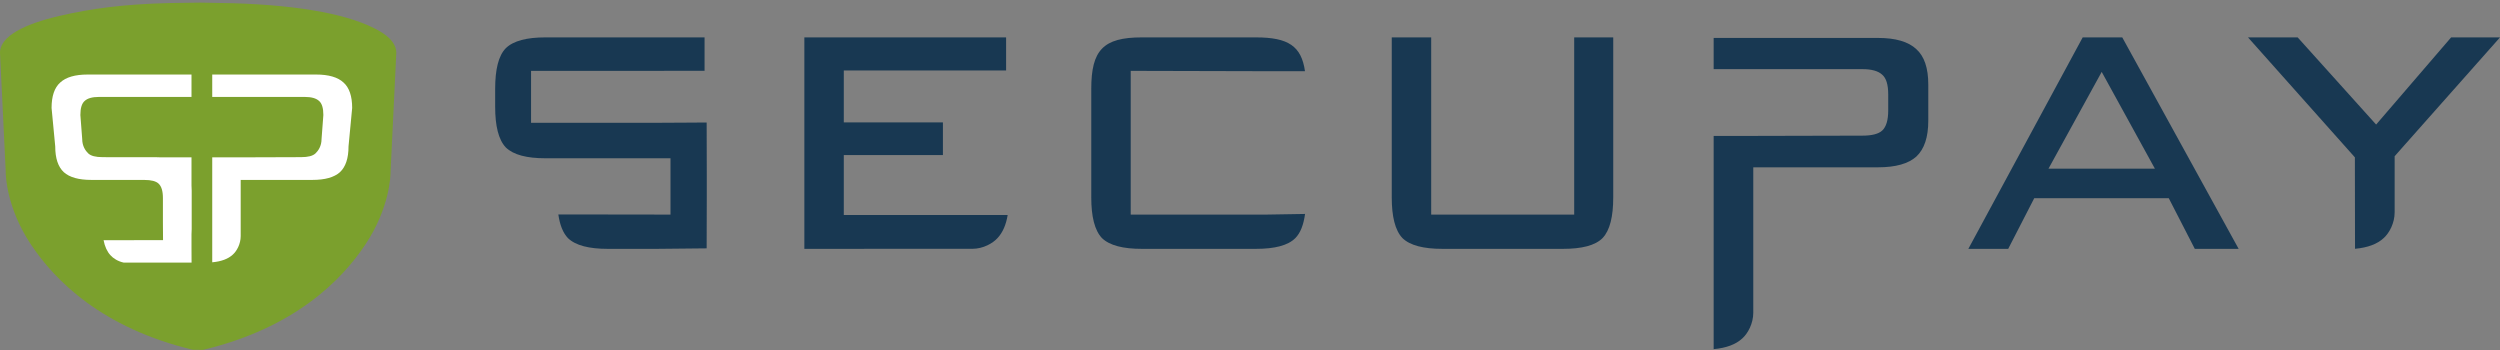 <svg width="500" height="70" viewBox="0 0 500 70" fill="none" xmlns="http://www.w3.org/2000/svg">
<rect x="0" y="0" width="500" height="70" fill="#808080" stroke="none"/>
<g clip-path="url(#clip0_1410_4771)">
<path d="M79.261 10.569C79.264 8.871 77.978 7.415 75.926 6.228C70.396 3.027 60.662 1.085 46.627 0.644C46.078 0.638 40.114 0.523 40.114 0.523C39.699 0.52 34.616 0.6 34.011 0.605C24.648 0.83 18.149 1.724 11.84 3.192C8.282 4.026 5.389 5.024 3.327 6.228C1.284 7.415 -0.005 8.871 1.70722e-05 10.542L1.14 34.169C1.14 34.202 1.137 34.226 1.137 34.262C1.14 35.123 1.305 41.546 6.168 48.869C10.974 56.117 20.41 65.609 38.599 69.965L40.627 69.968C58.852 65.609 68.29 56.117 73.096 48.869C77.959 41.546 78.121 35.123 78.121 34.262V34.18H78.284L78.121 34.169L79.261 10.569Z" fill="#7BA02D"/>
<path d="M60.963 19.387L48.453 19.385H42.447V14.906H63.215C65.733 14.906 67.562 15.441 68.71 16.51C69.858 17.536 70.433 19.231 70.433 21.595L69.704 29.291C69.704 31.655 69.131 33.372 67.983 34.441C66.832 35.467 65.003 35.983 62.485 35.983H48.138V47.227C48.138 48.766 47.378 50.192 46.569 50.913C45.644 51.78 44.268 52.296 42.447 52.46V31.469H48.453L60.236 31.43C61.603 31.43 62.55 31.186 63.082 30.695C63.655 30.16 64.309 29.201 64.309 27.818L64.672 23.002C64.672 21.617 64.387 20.682 63.812 20.189C63.237 19.656 62.287 19.387 60.963 19.387Z" fill="white"/>
<path d="M19.782 19.387C18.455 19.387 17.508 19.656 16.935 20.188C16.363 20.682 16.075 21.617 16.075 23.002L16.442 27.818C16.442 29.201 17.093 30.16 17.665 30.695C18.195 31.186 19.144 31.43 20.512 31.43L22.023 31.438H31.125C31.481 31.438 31.82 31.447 32.143 31.469H38.3V37.08C38.327 37.414 38.338 37.766 38.338 38.127V45.823C38.338 46.185 38.327 46.533 38.3 46.871V49.432C38.3 49.432 38.314 50.428 38.314 52.52L24.718 52.515C23.603 52.274 22.637 51.668 22.083 51.037C21.416 50.31 20.962 49.306 20.713 48.034H26.653L27.174 48.031H32.607C32.607 47.23 32.583 45.801 32.583 44.416V39.6C32.583 38.215 32.292 37.258 31.717 36.726C31.19 36.23 30.243 35.988 28.876 35.988L26.211 35.983H18.26C15.741 35.983 13.912 35.467 12.767 34.441C11.617 33.372 11.047 31.655 11.047 29.291L10.314 21.595C10.314 19.231 10.889 17.536 12.037 16.511C13.185 15.441 15.014 14.906 17.532 14.906H38.3V19.385H32.292L19.782 19.387Z" fill="white"/>
<path d="M372.485 13.828L351.087 13.825H342.732V7.588H375.616C379.117 7.588 381.665 8.334 383.261 9.824C384.859 11.252 385.657 13.611 385.657 16.899V24.151C385.657 27.442 384.859 29.831 383.261 31.32C381.665 32.746 379.117 33.462 375.616 33.462H350.656V62.544C350.656 64.683 349.592 66.671 348.469 67.675C347.18 68.879 345.267 69.595 342.732 69.828V27.181H351.087L372.485 27.129C374.387 27.129 375.709 26.789 376.447 26.103C377.242 25.36 377.643 24.027 377.643 22.102V18.857C377.643 16.929 377.242 15.627 376.447 14.944C375.646 14.2 374.327 13.828 372.485 13.828Z" fill="#183852"/>
<path d="M286.238 7.477H278.35V39.48C278.35 43.279 279.012 46.065 280.485 47.615C282.016 49.104 284.746 49.77 288.455 49.77H312.621C316.33 49.77 319.036 49.109 320.518 47.612C321.991 46.06 322.648 43.279 322.648 39.48V7.477H314.838V42.917H286.238V7.477Z" fill="#183852"/>
<path d="M113.581 47.616C115.114 49.102 117.842 49.771 121.551 49.771H131.331C135.036 49.771 137.795 49.67 141.329 49.67C141.329 45.572 141.356 43.28 141.356 39.478V34.849C141.356 31.103 141.331 27.06 141.331 24.501C139.912 24.496 135.041 24.559 131.331 24.559H106.211V14.173L140.913 14.165V7.478H109.058C105.397 7.478 102.702 8.142 101.172 9.631C99.687 11.131 99.033 13.923 99.033 17.768V21.361C99.033 25.162 99.693 27.946 101.169 29.496C102.699 30.982 105.397 31.654 109.058 31.654H134.099V42.918L118.862 42.896H111.668C111.969 44.98 112.593 46.577 113.581 47.616Z" fill="#183852"/>
<path d="M253.321 14.241H260.998C260.281 9.197 257.627 7.478 251.182 7.478H228.357C220.64 7.478 218.254 10.034 218.254 17.768V39.481C218.254 43.279 218.914 46.066 220.39 47.615C221.921 49.104 224.648 49.771 228.357 49.771H251.182C254.889 49.771 257.592 49.113 259.074 47.615C260.091 46.587 260.718 44.952 261.011 42.789L253.321 42.917H226.143V14.172L253.321 14.241Z" fill="#183852"/>
<path d="M160.871 49.771L190.369 49.76H194.485C196.599 49.76 198.567 48.685 199.56 47.553C200.551 46.467 201.213 44.95 201.536 42.997H168.76V31.015H188.583V24.477H168.76V14.093H201.221V7.478H160.871V49.771Z" fill="#183852"/>
<path d="M471.004 49.759C473.541 49.529 475.455 48.813 476.744 47.609C477.867 46.603 478.928 44.617 478.928 42.475V31.242L500 7.478H490.225L475.226 24.912L459.533 7.478H449.601L470.977 31.472L471.004 49.759Z" fill="#183852"/>
<path d="M424.452 7.479H416.538L393.667 49.772H401.638L406.851 39.635H433.749L438.962 49.772H447.729L424.452 7.479ZM409.695 33.739L420.34 14.379L430.981 33.739H409.695Z" fill="#183852"/>
</g>
<defs>
<clipPath id="clip0_1410_4771">
<rect width="500" height="69.444" fill="white" transform="translate(0 0.523)"/>
</clipPath>
</defs>
</svg>

